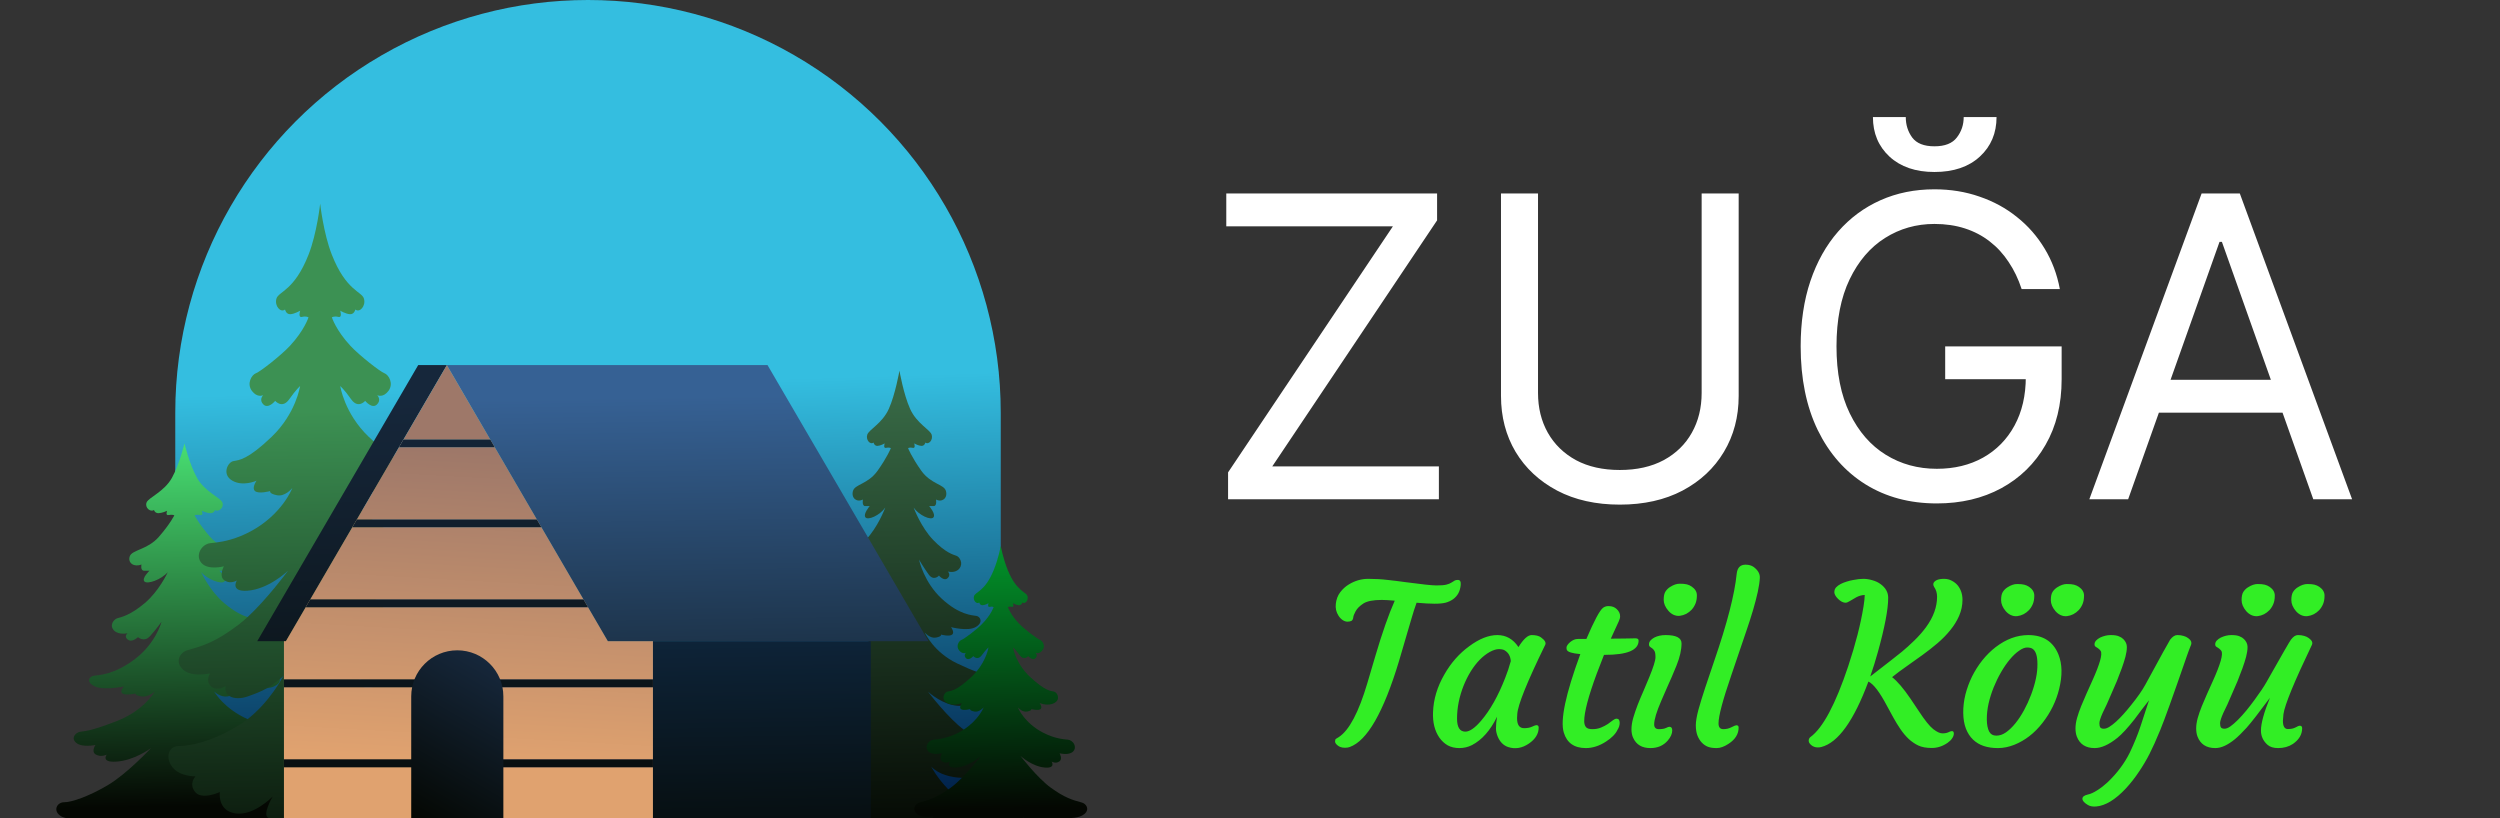 <svg width="666" height="218" viewBox="0 0 666 218" fill="none" xmlns="http://www.w3.org/2000/svg">
<rect x="0" y="0" width="666" height="218" fill="#333333" stroke="none"/>
<g clip-path="url(#clip0_31_231)">
<path d="M266.6 217.933V109.954C266.6 70.671 245.643 34.373 211.623 14.731C177.603 -4.91 135.689 -4.91 101.669 14.731C67.649 34.372 46.692 70.671 46.692 109.954V217.933H266.6Z" fill="url(#paint0_linear_31_231)"/>
<path d="M269.802 217.933H209.422C209.732 217.733 210.122 217.613 210.582 217.613C212.612 217.613 216.912 216.913 222.422 213.633C227.942 210.343 231.162 204.223 231.162 204.223C227.172 208.353 218.492 207.363 217.092 206.363C215.702 205.373 216.732 203.783 216.732 203.783C216.732 203.783 213.222 204.573 211.482 203.083C209.742 201.593 210.802 199.303 212.382 199.333C213.962 199.363 217.922 197.743 222.302 194.523C226.512 191.443 231.612 184.793 232.022 184.243C231.592 184.633 228.062 187.743 224.092 188.033C220.812 188.263 221.862 186.313 221.992 186.093C221.902 186.133 220.742 186.833 219.582 186.073C218.372 185.273 219.462 183.383 219.462 183.383C219.462 183.383 216.432 184.183 215.102 182.783C213.762 181.393 215.042 179.903 215.942 179.703C216.852 179.503 218.062 179.703 224.312 176.703C230.362 173.793 232.752 168.793 232.892 168.483C232.742 168.653 231.402 170.153 229.882 169.853C228.262 169.533 228.542 169.053 228.542 169.053C228.542 169.053 226.302 169.653 225.572 169.053C224.852 168.463 225.882 167.063 225.882 167.063C225.882 167.063 221.462 168.263 219.342 167.063C217.222 165.873 218.002 164.283 219.092 164.083C220.182 163.883 223.642 163.883 228.412 159.433C233.032 155.123 234.342 149.423 234.412 149.073C234.272 149.313 233.122 151.263 231.842 153.033C230.472 154.913 229.092 153.333 229.092 153.333C229.092 153.333 227.762 154.923 226.792 154.033C225.822 153.133 226.732 152.243 226.732 152.243C226.732 152.243 224.732 152.833 223.642 151.443C222.552 150.053 223.582 148.363 224.422 148.063C225.272 147.763 227.332 147.263 230.622 143.843C233.822 140.533 235.722 135.523 235.832 135.223C234.402 137.283 231.212 138.703 230.542 137.813C229.882 136.913 231.692 134.823 231.692 134.823C231.692 134.823 231.392 134.823 230.482 134.823C229.572 134.823 229.872 133.073 229.872 133.073C228.282 133.913 226.732 132.733 227.212 130.843C227.692 128.953 231.212 129.053 233.812 125.373C236.422 121.693 237.322 119.393 237.322 119.393C237.322 119.393 236.902 119.103 236.052 119.303C235.252 119.493 235.642 118.253 235.682 118.123C235.562 118.193 234.562 118.753 233.752 118.783C232.902 118.813 232.712 117.893 232.712 117.893C231.852 118.573 230.602 117.213 231.032 115.823C231.452 114.433 235.022 112.833 236.782 108.923C238.532 105.023 239.612 98.743 239.612 98.743C239.612 98.743 240.692 105.023 242.452 108.923C244.202 112.833 247.772 114.433 248.202 115.823C248.622 117.213 247.382 118.573 246.522 117.893C246.522 117.893 246.332 118.813 245.472 118.783C244.672 118.753 243.672 118.193 243.542 118.123C243.582 118.253 243.972 119.493 243.172 119.303C242.322 119.103 241.912 119.393 241.912 119.393C241.912 119.393 242.812 121.693 245.412 125.373C248.022 129.053 251.532 128.953 252.012 130.843C252.502 132.733 250.942 133.913 249.362 133.073C249.362 133.073 249.652 134.823 248.742 134.823C247.842 134.823 247.532 134.823 247.532 134.823C247.532 134.823 249.352 136.913 248.682 137.813C248.022 138.703 244.822 137.283 243.392 135.223C243.502 135.523 245.412 140.533 248.602 143.843C251.892 147.263 253.952 147.763 254.802 148.063C255.652 148.363 256.682 150.053 255.592 151.443C254.502 152.833 252.502 152.243 252.502 152.243C252.502 152.243 253.412 153.133 252.442 154.033C251.472 154.923 250.142 153.333 250.142 153.333C250.142 153.333 248.762 154.913 247.392 153.033C246.112 151.263 244.962 149.313 244.822 149.073C244.892 149.423 246.192 155.123 250.812 159.433C255.592 163.883 259.042 163.883 260.132 164.083C261.222 164.283 262.012 165.873 259.892 167.063C257.772 168.263 253.352 167.063 253.352 167.063C253.352 167.063 254.382 168.463 253.652 169.053C252.922 169.653 250.682 169.053 250.682 169.053C250.682 169.053 250.972 169.533 249.352 169.853C247.822 170.153 246.482 168.653 246.332 168.483C246.472 168.793 248.862 173.793 254.912 176.703C257.292 177.843 258.942 178.523 260.122 178.933C262.042 179.613 262.722 179.583 263.282 179.703C264.192 179.903 265.462 181.393 264.132 182.783C262.802 184.183 259.772 183.383 259.772 183.383C259.772 183.383 260.862 185.273 259.652 186.073C258.482 186.833 257.322 186.133 257.232 186.093C257.352 186.293 258.252 187.953 255.852 188.043C255.642 188.053 255.402 188.053 255.132 188.033C251.162 187.743 247.632 184.633 247.202 184.243C247.602 184.783 252.562 191.233 256.722 194.373C256.792 194.423 256.852 194.473 256.922 194.523C261.312 197.743 265.272 199.363 266.852 199.333C268.432 199.303 269.482 201.593 267.742 203.083C266.012 204.573 262.492 203.783 262.492 203.783C262.492 203.783 263.522 205.373 262.132 206.363C261.452 206.853 259.022 207.343 256.242 207.223C253.362 207.103 250.102 206.333 248.072 204.223C248.072 204.223 249.702 207.323 252.632 210.293C253.812 211.503 255.212 212.693 256.802 213.633C262.312 216.913 266.612 217.613 268.642 217.613C269.102 217.613 269.492 217.733 269.802 217.933Z" fill="url(#paint1_linear_31_231)"/>
<path d="M82.232 217.303C81.862 217.553 81.432 217.743 80.972 217.873C80.892 217.893 80.812 217.913 80.732 217.933H17.552C17.002 217.803 16.482 217.603 16.052 217.303C14.012 215.873 15.252 213.683 17.112 213.713C18.972 213.743 23.632 212.193 28.782 209.123C33.782 206.143 39.872 199.673 40.242 199.273C39.922 199.513 35.682 202.623 30.892 202.903C26.802 203.143 28.432 201.033 28.432 201.033C28.432 201.033 27.002 201.793 25.582 201.033C24.152 200.273 25.432 198.463 25.432 198.463C25.432 198.463 21.872 199.223 20.312 197.893C18.742 196.563 20.232 195.133 21.302 194.943C22.372 194.753 23.802 194.943 31.142 192.073C38.212 189.323 41.042 184.563 41.232 184.213C41.062 184.373 39.482 185.813 37.692 185.533C35.792 185.223 36.122 184.763 36.122 184.763C36.122 184.763 33.482 185.333 32.632 184.763C31.772 184.193 32.992 182.863 32.992 182.863C32.992 182.863 27.792 184.003 25.292 182.863C22.802 181.723 23.732 180.203 25.012 180.013C26.292 179.823 30.352 179.823 35.962 175.563C41.402 171.443 42.942 165.993 43.022 165.663C42.882 165.863 41.522 167.743 39.992 169.443C38.382 171.253 36.762 169.733 36.762 169.733C36.762 169.733 35.192 171.263 34.052 170.403C32.912 169.543 33.982 168.693 33.982 168.693C33.982 168.693 31.632 169.263 30.352 167.933C29.072 166.603 30.282 164.983 31.282 164.693C32.272 164.413 34.702 163.933 38.572 160.663C42.322 157.493 44.572 152.713 44.702 152.413C43.022 154.383 39.252 155.753 38.472 154.903C37.692 154.043 39.822 152.043 39.822 152.043C39.822 152.043 39.472 152.043 38.402 152.043C37.332 152.043 37.682 150.373 37.682 150.373C35.812 151.173 33.982 150.043 34.552 148.243C35.122 146.433 39.252 146.523 42.322 143.013C45.382 139.493 46.442 137.283 46.442 137.283C46.442 137.283 45.952 137.013 44.952 137.203C44.012 137.383 44.472 136.203 44.522 136.073C44.372 136.143 43.192 136.683 42.252 136.713C41.242 136.743 41.022 135.863 41.022 135.863C40.012 136.513 38.542 135.213 39.042 133.873C39.542 132.543 43.742 131.023 45.812 127.283C47.872 123.543 49.142 118.113 49.142 118.113C49.142 118.113 50.412 123.543 52.472 127.283C54.542 131.023 58.742 132.543 59.242 133.873C59.742 135.213 58.272 136.513 57.262 135.863C57.262 135.863 57.042 136.743 56.032 136.713C55.092 136.683 53.912 136.143 53.762 136.073C53.812 136.203 54.272 137.383 53.332 137.203C52.332 137.013 51.842 137.283 51.842 137.283C51.842 137.283 52.902 139.493 55.962 143.013C56.492 143.613 57.042 144.113 57.612 144.523C60.342 146.553 63.262 146.743 63.732 148.243C64.302 150.043 62.472 151.173 60.602 150.373C60.602 150.373 60.952 152.043 59.882 152.043H59.182C58.652 152.043 58.452 152.043 58.452 152.043C58.452 152.043 58.732 152.303 59.062 152.683C59.562 153.273 60.162 154.133 59.932 154.703C59.912 154.773 59.862 154.843 59.812 154.903C59.022 155.753 55.262 154.383 53.582 152.413C53.712 152.713 55.962 157.493 59.712 160.663C62.582 163.093 64.662 163.983 65.952 164.393C66.392 164.533 66.742 164.623 67.002 164.693C68.002 164.983 69.212 166.603 67.932 167.933C66.652 169.263 64.302 168.693 64.302 168.693C64.302 168.693 65.362 169.543 64.222 170.403C63.092 171.263 61.522 169.733 61.522 169.733C61.522 169.733 56.702 171.313 62.312 175.563C67.932 179.823 71.992 179.823 73.272 180.013C73.852 180.093 74.362 180.463 74.502 180.953C74.682 181.513 74.342 182.243 72.992 182.863C72.482 183.103 71.842 183.233 71.172 183.313C71.162 183.313 71.152 183.313 71.152 183.313C68.552 183.573 65.292 182.863 65.292 182.863C65.292 182.863 66.502 184.193 65.652 184.763C64.792 185.333 62.162 184.763 62.162 184.763C62.162 184.763 62.422 185.133 61.132 185.423C60.972 185.463 60.792 185.503 60.592 185.533C58.802 185.813 57.222 184.373 57.052 184.213C57.232 184.543 59.752 188.793 65.962 191.583C66.342 191.753 66.732 191.913 67.132 192.073C74.482 194.943 75.912 194.753 76.982 194.943C78.042 195.133 79.542 196.563 77.972 197.893C76.412 199.223 72.842 198.463 72.842 198.463C72.842 198.463 74.132 200.273 72.702 201.033C71.282 201.793 69.852 201.033 69.852 201.033C69.852 201.033 71.482 203.143 67.392 202.903C62.602 202.623 58.362 199.513 58.042 199.273C58.412 199.673 64.502 206.143 69.502 209.123C74.652 212.193 79.312 213.743 81.172 213.713C83.032 213.683 84.272 215.873 82.232 217.303Z" fill="url(#paint2_linear_31_231)"/>
<path d="M124.602 204.453C122.542 206.953 118.512 206.813 118.512 206.813C118.512 206.813 120.402 208.763 118.602 210.993C116.792 213.223 112.022 210.993 112.022 210.993C112.022 210.993 112.762 216.003 107.832 216.703C103.072 217.363 98.272 212.513 97.922 212.163C98.182 212.613 100.902 217.333 98.972 217.933H96.122C92.622 217.863 86.292 217.843 80.972 217.873C78.612 217.883 76.452 217.903 74.822 217.933H71.622C69.692 217.333 72.402 212.613 72.662 212.163C72.312 212.513 67.522 217.363 62.762 216.703C57.832 216.003 58.572 210.993 58.572 210.993C58.572 210.993 53.802 213.223 51.992 210.993C50.182 208.763 52.082 206.813 52.082 206.813C52.082 206.813 48.052 206.953 45.992 204.453C43.942 201.943 44.842 198.743 47.592 198.743C50.352 198.743 56.192 197.773 63.672 193.173C64.472 192.683 65.232 192.143 65.962 191.583C71.822 187.013 75.272 180.503 75.512 180.043C75.202 180.373 74.862 180.683 74.502 180.953C74.202 181.203 73.892 181.423 73.572 181.633C72.742 182.313 71.942 182.853 71.172 183.313C71.162 183.313 71.152 183.313 71.152 183.313C69.462 184.303 67.832 184.863 66.012 185.523C64.252 186.163 62.312 186.183 61.132 185.423C60.322 184.923 59.882 184.053 60.102 182.763C58.352 183.883 57.012 183.443 56.432 183.013C54.542 181.623 55.942 179.403 55.942 179.403C55.942 179.403 51.172 180.513 48.812 178.423C46.452 176.333 47.912 173.753 50.032 173.183C54.152 172.053 57.552 170.953 63.502 166.453C64.302 165.853 65.122 165.143 65.952 164.393C71.082 159.643 76.362 152.543 76.732 152.043C76.372 152.373 71.462 156.963 65.932 157.363C61.212 157.713 63.092 154.623 63.092 154.623C63.092 154.623 61.532 155.673 59.932 154.703C59.892 154.683 59.842 154.653 59.802 154.623C59.102 154.143 58.972 153.383 59.062 152.683C59.082 152.453 59.122 152.243 59.182 152.043C59.362 151.373 59.642 150.863 59.642 150.863C59.642 150.863 55.532 151.983 53.722 150.033C51.912 148.083 53.582 144.963 56.072 144.693C56.402 144.663 56.922 144.623 57.612 144.523C59.602 144.273 62.962 143.613 66.832 141.523C74.962 137.133 77.722 130.433 77.882 130.013C77.722 130.203 75.872 132.363 73.782 131.933C71.592 131.493 71.972 130.823 71.972 130.823C71.972 130.823 68.932 131.663 67.942 130.823C67.012 130.033 68.232 128.223 68.342 128.053C68.112 128.153 64.672 129.663 61.882 128.043C59.012 126.373 60.682 123.123 62.162 122.843C63.642 122.563 65.912 122.563 72.392 116.343C78.872 110.123 79.942 102.853 79.942 102.853C79.942 102.853 78.902 103.733 77.042 106.373C75.182 109.013 73.312 106.793 73.312 106.793C73.312 106.793 71.502 109.023 70.192 107.773C68.982 106.613 69.922 105.463 70.092 105.283C69.902 105.363 68.502 105.963 67.122 104.153C65.642 102.203 67.042 99.833 68.192 99.423C69.342 99.003 74.822 94.713 77.192 92.183C81.102 87.993 82.182 84.543 82.182 84.543C82.182 84.543 81.612 84.143 80.462 84.423C79.312 84.703 79.972 82.753 79.972 82.753C79.972 82.753 78.502 83.653 77.342 83.703C76.182 83.743 75.932 82.453 75.932 82.453C74.762 83.403 73.072 81.503 73.642 79.553C74.222 77.603 78.412 77.503 82.212 67.803C84.432 62.143 85.292 54.253 85.292 54.253C85.292 54.253 86.162 62.143 88.382 67.803C92.182 77.503 96.372 77.603 96.952 79.553C97.522 81.503 95.832 83.403 94.662 82.453C94.662 82.453 94.412 83.743 93.252 83.703C92.092 83.653 90.622 82.753 90.622 82.753C90.622 82.753 91.282 84.703 90.122 84.423C88.972 84.143 88.412 84.543 88.412 84.543C88.412 84.543 89.492 87.993 93.402 92.183C95.772 94.713 101.252 99.003 102.402 99.423C103.552 99.833 104.952 102.203 103.472 104.153C102.092 105.963 100.692 105.363 100.502 105.283C100.672 105.463 101.612 106.613 100.402 107.773C99.092 109.023 97.282 106.793 97.282 106.793C97.282 106.793 95.412 109.013 93.552 106.373C91.692 103.733 90.642 102.853 90.642 102.853C90.642 102.853 91.722 110.123 98.202 116.343C104.682 122.563 106.952 122.563 108.432 122.843C109.912 123.123 111.582 126.373 108.712 128.043C105.922 129.663 102.482 128.153 102.252 128.053C102.362 128.223 103.582 130.033 102.652 130.823C101.662 131.663 98.622 130.823 98.622 130.823C98.622 130.823 99.002 131.493 96.812 131.933C94.722 132.363 92.872 130.203 92.712 130.013C92.872 130.433 95.632 137.133 103.762 141.523C108.972 144.333 113.272 144.563 114.512 144.693C117.012 144.963 118.682 148.083 116.872 150.033C115.062 151.983 110.952 150.863 110.952 150.863C110.952 150.863 112.432 153.513 110.792 154.623C109.142 155.733 107.502 154.623 107.502 154.623C107.502 154.623 109.382 157.713 104.662 157.363C99.132 156.963 94.222 152.373 93.862 152.043C94.292 152.633 101.332 162.093 107.092 166.453C113.042 170.953 116.442 172.053 120.562 173.183C122.682 173.753 124.142 176.333 121.782 178.423C119.422 180.513 114.652 179.403 114.652 179.403C114.652 179.403 116.052 181.623 114.162 183.013C113.582 183.443 112.242 183.883 110.492 182.763C111.042 185.923 107.542 186.603 104.582 185.523C101.912 184.563 99.672 183.793 97.022 181.633C96.312 181.173 95.662 180.653 95.082 180.043C95.352 180.553 99.672 188.723 106.922 193.173C114.402 197.773 120.242 198.743 122.992 198.743C125.752 198.743 126.652 201.943 124.602 204.453Z" fill="url(#paint3_linear_31_231)"/>
<path d="M288.892 216.853C287.442 218.073 284.762 217.933 284.762 217.933H272.732C272.682 217.893 272.632 217.843 272.582 217.793C272.592 217.823 272.612 217.863 272.652 217.933H260.552C260.592 217.863 260.612 217.823 260.622 217.793C260.572 217.843 260.522 217.893 260.472 217.933H248.442C248.532 217.633 248.672 217.423 248.672 217.423C248.672 217.423 245.752 218.073 244.312 216.853C242.872 215.623 243.762 214.103 245.052 213.773C247.412 213.153 249.392 212.543 252.632 210.293C252.842 210.143 253.062 209.993 253.292 209.823C254.252 209.123 255.262 208.203 256.242 207.223C258.972 204.503 261.382 201.343 261.382 201.343C261.382 201.343 258.282 204.233 254.772 204.483C251.892 204.693 253.032 202.873 253.032 202.873C253.032 202.873 252.032 203.533 251.032 202.873C250.022 202.223 250.932 200.673 250.932 200.673C250.932 200.673 248.412 201.323 247.312 200.183C246.202 199.033 247.232 197.203 248.752 197.043C249.512 196.973 252.142 196.833 255.322 195.183C255.822 194.923 256.292 194.653 256.722 194.373C260.612 191.853 261.982 188.643 262.062 188.423C261.942 188.573 260.822 189.803 259.562 189.553C258.222 189.293 258.462 188.903 258.462 188.903C258.462 188.903 256.602 189.393 256.002 188.903C255.742 188.693 255.752 188.353 255.852 188.043C255.972 187.683 256.192 187.353 256.242 187.283C256.072 187.353 253.982 188.213 252.302 187.273C250.542 186.283 251.562 184.383 252.462 184.223C253.372 184.053 254.762 184.053 258.722 180.403C259.242 179.923 259.712 179.423 260.122 178.933C262.832 175.693 263.332 172.483 263.332 172.483C263.332 172.483 262.692 172.993 261.562 174.543C260.422 176.093 259.282 174.793 259.282 174.793C259.282 174.793 258.172 176.103 257.372 175.363C256.642 174.693 257.212 174.013 257.312 173.903C257.212 173.943 256.342 174.313 255.492 173.243C254.592 172.103 255.442 170.713 256.152 170.463C256.852 170.223 260.202 167.703 261.642 166.213C264.042 163.763 264.702 161.733 264.702 161.733C264.702 161.733 264.352 161.493 263.652 161.663C262.992 161.813 263.302 160.833 263.342 160.693C263.242 160.743 262.412 161.213 261.742 161.233C261.032 161.263 260.872 160.503 260.872 160.503C260.162 161.063 259.132 159.943 259.482 158.803C259.832 157.653 262.392 157.593 264.712 151.903C266.072 148.573 266.602 145.413 266.602 145.413C266.602 145.413 267.132 148.573 268.482 151.903C270.812 157.593 273.372 157.653 273.722 158.803C274.072 159.943 273.042 161.063 272.322 160.503C272.322 160.503 272.172 161.263 271.462 161.233C270.792 161.213 269.962 160.743 269.862 160.693C269.902 160.833 270.202 161.813 269.552 161.663C268.852 161.493 268.502 161.733 268.502 161.733C268.502 161.733 269.162 163.763 271.552 166.213C273.002 167.703 276.352 170.223 277.052 170.463C277.752 170.713 278.612 172.103 277.702 173.243C276.862 174.313 275.992 173.943 275.892 173.903C275.992 174.013 276.562 174.693 275.832 175.363C275.022 176.103 273.922 174.793 273.922 174.793C273.922 174.793 272.782 176.093 271.642 174.543C270.502 172.993 269.872 172.483 269.872 172.483C269.872 172.483 270.522 176.743 274.482 180.403C278.442 184.053 279.832 184.053 280.732 184.223C281.642 184.383 282.662 186.283 280.902 187.273C279.212 188.213 277.132 187.353 276.962 187.283C277.052 187.413 277.762 188.443 277.202 188.903C276.602 189.393 274.742 188.903 274.742 188.903C274.742 188.903 274.972 189.293 273.632 189.553C272.372 189.803 271.252 188.573 271.132 188.423C271.232 188.673 272.912 192.603 277.882 195.183C281.062 196.833 283.692 196.973 284.452 197.043C285.972 197.203 286.992 199.033 285.892 200.183C284.782 201.323 282.272 200.673 282.272 200.673C282.272 200.673 283.182 202.223 282.172 202.873C281.172 203.533 280.162 202.873 280.162 202.873C280.162 202.873 281.312 204.693 278.432 204.483C274.922 204.233 271.822 201.343 271.822 201.343C271.822 201.343 276.282 207.183 279.912 209.823C283.552 212.463 285.632 213.113 288.142 213.773C289.442 214.103 290.332 215.623 288.892 216.853Z" fill="url(#paint4_linear_31_231)"/>
<path d="M231.987 170.816H173.941V217.933H231.987V170.816Z" fill="url(#paint5_linear_31_231)"/>
<path d="M76.157 170.816H68.523L111.408 97.259H119.043L76.157 170.816Z" fill="url(#paint6_linear_31_231)"/>
<path d="M161.928 170.816H247.353L204.468 97.259H119.043L161.928 170.816Z" fill="url(#paint7_linear_31_231)"/>
<path d="M144.222 140.446H93.863L82.635 159.706H155.451L144.222 140.446Z" fill="url(#paint8_linear_31_231)"/>
<path d="M173.941 170.816H161.928L156.647 161.757H81.439L76.157 170.816H75.644V181.016H173.941V170.816Z" fill="url(#paint9_linear_31_231)"/>
<path d="M131.798 119.136H106.288L95.059 138.396H143.026L131.798 119.136Z" fill="url(#paint10_linear_31_231)"/>
<path d="M119.043 97.259L107.484 117.085H130.602L119.043 97.259Z" fill="url(#paint11_linear_31_231)"/>
<path d="M173.941 183.067H75.644V202.327H173.941V183.067Z" fill="url(#paint12_linear_31_231)"/>
<path d="M173.941 204.377H75.644V217.933H173.941V204.377Z" fill="url(#paint13_linear_31_231)"/>
<path d="M173.941 202.327H75.644V204.378H173.941V202.327Z" fill="url(#paint14_linear_31_231)"/>
<path d="M173.941 202.327H75.644V204.378H173.941V202.327Z" fill="url(#paint15_linear_31_231)"/>
<path d="M173.941 181.016H75.644V183.067H173.941V181.016Z" fill="url(#paint16_linear_31_231)"/>
<path d="M173.941 181.016H75.644V183.067H173.941V181.016Z" fill="url(#paint17_linear_31_231)"/>
<path d="M155.451 159.706H82.635L81.439 161.757H156.647L155.451 159.706Z" fill="url(#paint18_linear_31_231)"/>
<path d="M155.451 159.706H82.635L81.439 161.757H156.647L155.451 159.706Z" fill="url(#paint19_linear_31_231)"/>
<path d="M143.026 138.396H95.059L93.863 140.446H144.222L143.026 138.396Z" fill="url(#paint20_linear_31_231)"/>
<path d="M143.026 138.396H95.059L93.863 140.446H144.222L143.026 138.396Z" fill="url(#paint21_linear_31_231)"/>
<path d="M130.602 117.085H107.484L106.288 119.136H131.798L130.602 117.085Z" fill="url(#paint22_linear_31_231)"/>
<path d="M130.602 117.085H107.484L106.288 119.136H131.798L130.602 117.085Z" fill="url(#paint23_linear_31_231)"/>
<path d="M121.822 173.244C115.043 173.244 109.549 178.739 109.549 185.517V217.932H134.096V185.517C134.096 178.739 128.601 173.244 121.822 173.244Z" fill="url(#paint24_linear_31_231)"/>
<path d="M327.159 133V125.841L371.068 60.295H326.682V51.545H382.841V58.705L338.932 124.25H383.318V133H327.159ZM453.318 51.545H463.182V105.477C463.182 111.045 461.869 116.017 459.244 120.392C456.646 124.741 452.973 128.174 448.227 130.693C443.481 133.186 437.913 134.432 431.523 134.432C425.133 134.432 419.564 133.186 414.818 130.693C410.072 128.174 406.386 124.741 403.761 120.392C401.163 116.017 399.864 111.045 399.864 105.477V51.545H409.727V104.682C409.727 108.659 410.602 112.199 412.352 115.301C414.102 118.377 416.595 120.803 419.83 122.58C423.091 124.33 426.989 125.205 431.523 125.205C436.057 125.205 439.955 124.33 443.216 122.58C446.477 120.803 448.97 118.377 450.693 115.301C452.443 112.199 453.318 108.659 453.318 104.682V51.545ZM538.561 77C537.686 74.322 536.533 71.922 535.101 69.801C533.696 67.653 532.012 65.824 530.05 64.312C528.114 62.801 525.913 61.648 523.447 60.852C520.982 60.057 518.277 59.659 515.334 59.659C510.508 59.659 506.12 60.905 502.169 63.398C498.218 65.89 495.076 69.562 492.743 74.415C490.41 79.267 489.243 85.22 489.243 92.273C489.243 99.326 490.423 105.278 492.783 110.131C495.143 114.983 498.338 118.655 502.368 121.148C506.398 123.64 510.932 124.886 515.97 124.886C520.637 124.886 524.747 123.892 528.3 121.903C531.879 119.888 534.663 117.051 536.652 113.392C538.667 109.706 539.675 105.371 539.675 100.386L542.697 101.023H518.197V92.273H549.22V101.023C549.22 107.731 547.788 113.564 544.925 118.523C542.088 123.481 538.163 127.326 533.152 130.057C528.167 132.761 522.44 134.114 515.97 134.114C508.758 134.114 502.421 132.417 496.959 129.023C491.523 125.629 487.281 120.803 484.232 114.545C481.209 108.288 479.697 100.864 479.697 92.273C479.697 85.829 480.559 80.036 482.283 74.892C484.033 69.722 486.499 65.32 489.68 61.688C492.862 58.055 496.627 55.271 500.976 53.335C505.324 51.4 510.11 50.432 515.334 50.432C519.629 50.432 523.633 51.081 527.345 52.381C531.084 53.653 534.411 55.47 537.328 57.83C540.271 60.163 542.724 62.96 544.686 66.222C546.648 69.456 548 73.049 548.743 77H538.561ZM523.129 31.182H531.879C531.879 35.477 530.394 38.99 527.425 41.722C524.455 44.453 520.425 45.818 515.334 45.818C510.322 45.818 506.332 44.453 503.362 41.722C500.419 38.99 498.947 35.477 498.947 31.182H507.697C507.697 33.25 508.268 35.066 509.408 36.631C510.574 38.195 512.55 38.977 515.334 38.977C518.118 38.977 520.107 38.195 521.3 36.631C522.519 35.066 523.129 33.25 523.129 31.182ZM566.939 133H556.598L586.507 51.545H596.689L626.598 133H616.257L591.916 64.432H591.28L566.939 133ZM570.757 101.182H612.439V109.932H570.757V101.182Z" fill="white"/>
<path d="M387.118 159.619C386.561 160.022 385.908 160.329 385.159 160.541C384.429 160.733 383.44 160.829 382.191 160.829C380.962 160.829 379.359 160.742 377.38 160.569C376.919 161.818 376.449 163.277 375.969 164.948L372.656 176.241C368.565 189.762 364.205 197.348 359.577 199C359.25 199.134 358.828 199.202 358.309 199.202C357.81 199.202 357.397 199.134 357.07 199C356.763 198.885 356.504 198.731 356.292 198.539C355.87 198.193 355.659 197.848 355.659 197.502C355.659 197.156 355.745 196.926 355.918 196.811L356.667 196.35C359.433 194.544 361.968 189.743 364.272 181.945L366.347 174.916C368.21 168.597 369.948 163.633 371.561 160.022C370.044 159.888 368.891 159.82 368.104 159.82C365.838 159.82 364.205 160.137 363.207 160.771C362.227 161.405 361.536 162.096 361.132 162.845C360.748 163.575 360.547 164.084 360.527 164.372C360.47 164.91 360.297 165.256 360.009 165.409C359.721 165.544 359.365 165.611 358.943 165.611C358.54 165.611 358.117 165.467 357.675 165.179C357.234 164.871 356.869 164.487 356.581 164.026C355.966 163.085 355.726 162.029 355.86 160.857C355.995 159.667 356.379 158.649 357.013 157.804C357.666 156.939 358.434 156.238 359.317 155.701C360.95 154.702 362.669 154.203 364.474 154.203C366.299 154.203 368.018 154.299 369.631 154.491C371.263 154.664 372.886 154.865 374.5 155.096C378.782 155.672 381.51 155.96 382.681 155.96C383.853 155.96 384.717 155.893 385.274 155.758C385.85 155.624 386.34 155.422 386.743 155.153C387.146 154.884 387.425 154.712 387.579 154.635C387.751 154.539 388.02 154.491 388.385 154.491C388.961 154.491 389.211 154.932 389.134 155.816C389.057 156.68 388.846 157.429 388.5 158.063C388.155 158.678 387.694 159.196 387.118 159.619ZM404.144 191.337C404.144 193.104 404.768 193.987 406.016 193.987C406.88 193.987 407.591 193.853 408.148 193.584C408.724 193.315 409.108 193.181 409.3 193.181C409.704 193.181 409.905 193.392 409.905 193.814C409.905 195.466 409.041 196.887 407.312 198.078C405.488 199.326 403.625 199.634 401.724 199C400.475 198.558 399.553 197.608 398.958 196.148C398.67 195.399 398.526 194.717 398.526 194.103C398.526 193.104 398.622 192.048 398.814 190.934C397.028 194.583 394.81 197.099 392.159 198.481C391.103 199.019 389.979 199.288 388.789 199.288C387.598 199.288 386.561 199.048 385.677 198.568C384.813 198.069 384.074 197.387 383.459 196.522C382.211 194.717 381.644 192.451 381.759 189.724C381.875 186.305 382.883 182.954 384.784 179.669C386.532 176.597 388.741 174.09 391.41 172.15C394.08 170.172 396.576 169.183 398.9 169.183C401.224 169.183 403.097 170.249 404.518 172.381C405.843 170.249 407.015 169.183 408.033 169.183C409.127 169.183 409.953 169.385 410.51 169.788C411.567 170.556 411.941 171.229 411.634 171.805C406.813 181.676 404.336 187.822 404.201 190.242C404.163 190.588 404.144 190.953 404.144 191.337ZM388.155 191.452C388.155 193.757 388.894 194.909 390.373 194.909C391.506 194.909 392.899 193.949 394.55 192.028C396.97 189.205 399.112 185.402 400.975 180.62C401.57 179.122 402.069 177.624 402.473 176.126C402.396 174.82 401.848 173.86 400.831 173.245C400.485 173.034 399.966 172.928 399.275 172.928C398.603 172.928 397.806 173.178 396.884 173.677C395.981 174.177 395.098 174.858 394.233 175.723C393.388 176.587 392.591 177.614 391.842 178.805C391.112 179.977 390.469 181.254 389.912 182.637C388.741 185.594 388.155 188.533 388.155 191.452ZM430.647 191.452C431.204 191.452 431.483 191.827 431.483 192.576C431.483 193.209 431.291 193.824 430.907 194.419C430.388 195.533 429.351 196.59 427.795 197.588C426.028 198.722 424.252 199.288 422.466 199.288C419.374 199.288 417.415 197.905 416.589 195.14C415.609 191.855 417.079 184.893 420.997 174.253C418.788 174.061 417.588 173.677 417.396 173.101C417.338 172.928 417.309 172.746 417.309 172.554C417.309 172.342 417.396 172.102 417.568 171.833C417.76 171.565 418 171.305 418.289 171.056C418.961 170.499 419.643 170.22 420.334 170.22H422.61C424.684 165.361 426.163 162.596 427.046 161.923C427.469 161.616 427.939 161.462 428.458 161.462C428.977 161.462 429.409 161.53 429.754 161.664C430.1 161.799 430.407 161.991 430.676 162.24C431.291 162.816 431.598 163.46 431.598 164.17C431.598 164.555 431.483 164.996 431.252 165.496L429.121 170.134H429.812C431.003 170.134 431.963 170.124 432.693 170.105C432.693 170.105 433.24 170.095 434.335 170.076C434.7 170.057 435.151 170.047 435.689 170.047C436.246 170.047 436.524 170.249 436.524 170.652C436.524 173.188 433.528 174.455 427.536 174.455H427.306L425.347 179.525C423.138 185.518 422.034 189.714 422.034 192.115C422.034 192.787 422.187 193.315 422.495 193.699C422.802 194.064 423.378 194.247 424.223 194.247C425.068 194.247 425.836 194.103 426.528 193.814C427.219 193.526 427.824 193.209 428.343 192.864C428.861 192.499 429.303 192.172 429.668 191.884C430.052 191.596 430.379 191.452 430.647 191.452ZM450.641 162.442C450.218 162.884 449.738 163.249 449.2 163.537C448.662 163.806 448.096 163.978 447.5 164.055C446.905 164.113 446.339 164.017 445.801 163.767C445.282 163.517 444.831 163.162 444.447 162.701C443.621 161.741 443.208 160.771 443.208 159.792C443.208 158.812 443.362 158.082 443.669 157.602C443.995 157.103 444.399 156.699 444.879 156.392C445.801 155.797 446.665 155.499 447.472 155.499C448.298 155.499 448.931 155.557 449.373 155.672C449.834 155.787 450.257 155.979 450.641 156.248C451.582 156.882 452.052 157.66 452.052 158.582C452.052 159.484 451.918 160.243 451.649 160.857C451.399 161.453 451.063 161.981 450.641 162.442ZM444.735 193.613C445.234 193.613 445.484 193.939 445.484 194.592C445.484 195.457 445.09 196.35 444.303 197.271C443.15 198.616 441.604 199.288 439.665 199.288C437.437 199.288 435.91 198.385 435.084 196.58C434.777 195.946 434.623 195.178 434.623 194.275C434.623 193.373 434.777 192.374 435.084 191.279C435.41 190.165 435.804 189.003 436.265 187.793C436.745 186.564 437.264 185.326 437.821 184.077L439.348 180.447C440.462 177.739 441.019 175.953 441.019 175.089C441.019 174.225 440.923 173.658 440.73 173.389C440.558 173.101 440.366 172.88 440.154 172.727L439.578 172.323C439.386 172.189 439.29 171.958 439.29 171.632C439.29 171.286 439.415 170.96 439.665 170.652C439.933 170.345 440.279 170.076 440.702 169.846C441.566 169.404 442.574 169.183 443.727 169.183C446.55 169.183 447.961 169.923 447.961 171.401C447.961 173.13 447.51 175.108 446.607 177.336C445.705 179.545 444.937 181.331 444.303 182.694L442.574 186.67C441.307 189.589 440.673 191.692 440.673 192.979C440.673 193.824 441.095 194.247 441.94 194.247C442.766 194.247 443.39 194.141 443.813 193.93C444.236 193.718 444.543 193.613 444.735 193.613ZM453.377 197.848C452.897 197.348 452.504 196.715 452.196 195.946C451.908 195.159 451.764 194.256 451.764 193.238C451.764 192.201 451.995 190.818 452.456 189.09C452.936 187.361 453.541 185.393 454.271 183.184L456.69 176.011C460.128 166.024 462.116 158.303 462.654 152.849C462.827 151.235 463.614 150.429 465.016 150.429C465.9 150.429 466.629 150.64 467.206 151.062C468.319 151.908 468.857 152.849 468.819 153.886C468.78 154.923 468.598 156.19 468.271 157.688C467.945 159.167 467.522 160.79 467.004 162.557C466.485 164.305 465.89 166.158 465.218 168.117L461.242 179.813C458.957 186.459 457.814 190.751 457.814 192.691C457.814 193.728 458.236 194.247 459.082 194.247C459.888 194.247 460.618 194.074 461.271 193.728C461.943 193.382 462.375 193.209 462.567 193.209C462.971 193.209 463.172 193.411 463.172 193.814C463.172 195.524 462.299 196.955 460.551 198.107C459.379 198.894 458.304 199.288 457.324 199.288C456.364 199.288 455.586 199.173 454.991 198.942C454.395 198.712 453.858 198.347 453.377 197.848ZM519.983 194.765C520.329 194.765 520.501 194.976 520.501 195.399C520.501 195.821 520.357 196.244 520.069 196.667C519.8 197.089 519.397 197.492 518.859 197.876C517.534 198.798 516.123 199.259 514.625 199.259C513.146 199.259 511.945 199.038 511.023 198.597C510.102 198.155 509.247 197.569 508.459 196.839C507.672 196.09 506.952 195.236 506.299 194.275C505.646 193.315 505.031 192.316 504.455 191.279L502.755 188.168C500.777 184.404 499.106 182.205 497.743 181.571C493.844 192.038 489.667 197.848 485.211 199C484.923 199.077 484.606 199.115 484.26 199.115C483.895 199.115 483.569 199.058 483.281 198.942C482.973 198.827 482.714 198.674 482.503 198.481C482.061 198.117 481.84 197.732 481.84 197.329C481.84 196.907 481.994 196.58 482.301 196.35C485.624 193.91 488.975 187.63 492.355 177.509C494.314 171.613 495.678 166.293 496.446 161.549C496.658 160.224 496.763 159.206 496.763 158.495C495.976 158.534 495.236 158.735 494.545 159.1C493.873 159.465 493.297 159.801 492.816 160.108C492.336 160.416 491.943 160.569 491.635 160.569C491.328 160.569 490.992 160.473 490.627 160.281C490.281 160.089 489.964 159.849 489.676 159.561C489.004 158.889 488.668 158.293 488.668 157.775C488.668 157.256 488.822 156.824 489.129 156.479C489.455 156.133 489.859 155.835 490.339 155.585C490.819 155.336 491.347 155.125 491.923 154.952C492.519 154.76 493.095 154.616 493.652 154.52C494.708 154.308 495.62 154.203 496.389 154.203C497.157 154.203 497.964 154.327 498.809 154.577C499.654 154.808 500.383 155.153 500.998 155.614C502.342 156.594 503.015 157.804 503.015 159.244C503.015 162.298 502.093 167.138 500.249 173.764C499.654 175.915 498.981 178.066 498.232 180.217C502.88 176.625 505.694 174.426 506.673 173.62C507.672 172.794 508.767 171.805 509.958 170.652C511.148 169.5 512.195 168.309 513.098 167.08C515.057 164.391 516.036 161.693 516.036 158.985C516.036 157.986 515.777 157.112 515.258 156.363C515.105 156.114 515.028 155.874 515.028 155.643C515.028 155.413 515.114 155.201 515.287 155.009C515.479 154.817 515.71 154.654 515.979 154.52C516.478 154.308 517.112 154.203 517.88 154.203C518.667 154.203 519.368 154.375 519.983 154.721C520.617 155.048 521.145 155.47 521.567 155.989C522.393 157.045 522.806 158.313 522.806 159.792C522.806 161.251 522.508 162.672 521.913 164.055C521.318 165.419 520.521 166.706 519.522 167.916C518.542 169.125 517.409 170.278 516.123 171.373C514.836 172.467 513.501 173.514 512.118 174.513L507.912 177.509C506.529 178.469 505.243 179.429 504.052 180.39C505.454 181.484 507.086 183.395 508.949 186.123L511.167 189.436C512.762 191.875 514.048 193.478 515.028 194.247C516.007 194.996 516.814 195.37 517.448 195.37C518.101 195.37 518.629 195.274 519.032 195.082C519.436 194.871 519.752 194.765 519.983 194.765ZM525.629 197.041C524.823 196.273 524.189 195.303 523.728 194.131C523.267 192.941 523.027 191.539 523.008 189.925C522.989 188.312 523.181 186.68 523.584 185.028C524.007 183.376 524.592 181.782 525.341 180.246C526.11 178.709 527.022 177.269 528.078 175.924C529.154 174.58 530.335 173.408 531.622 172.41C534.426 170.259 537.335 169.183 540.351 169.183C544.307 169.183 546.986 170.921 548.388 174.397C549.387 176.913 549.444 179.958 548.561 183.53C547.754 186.814 546.276 189.829 544.125 192.576C541.993 195.322 539.477 197.271 536.577 198.424C535.117 199 533.677 199.288 532.255 199.288C530.853 199.288 529.595 199.106 528.481 198.741C527.387 198.376 526.436 197.809 525.629 197.041ZM531.132 183.069C530.556 184.49 530.095 185.95 529.749 187.448C529.423 188.946 529.269 190.367 529.288 191.711C529.307 193.037 529.509 194.083 529.893 194.852C530.296 195.601 530.94 195.975 531.823 195.975C532.707 195.975 533.571 195.677 534.416 195.082C535.28 194.467 536.116 193.661 536.922 192.662C537.729 191.663 538.488 190.511 539.198 189.205C539.909 187.899 540.533 186.535 541.071 185.114C542.242 182.022 542.809 179.276 542.771 176.875C542.771 174.762 542.338 173.418 541.474 172.842C541.128 172.611 540.639 172.496 540.005 172.496C539.39 172.496 538.68 172.784 537.873 173.36C537.066 173.917 536.26 174.676 535.453 175.636C534.646 176.597 533.869 177.72 533.12 179.007C532.371 180.294 531.708 181.648 531.132 183.069ZM553.775 162.528C553.353 162.97 552.873 163.335 552.335 163.623C551.797 163.892 551.231 164.065 550.635 164.142C550.04 164.199 549.473 164.103 548.936 163.854C548.417 163.604 547.966 163.258 547.582 162.816C546.756 161.837 546.343 160.857 546.343 159.878C546.343 158.898 546.496 158.169 546.804 157.688C547.13 157.189 547.534 156.786 548.014 156.479C548.936 155.883 549.8 155.585 550.606 155.585C551.432 155.585 552.066 155.643 552.508 155.758C552.969 155.874 553.401 156.066 553.804 156.334C554.726 156.968 555.187 157.746 555.187 158.668C555.187 159.571 555.053 160.329 554.784 160.944C554.534 161.539 554.198 162.067 553.775 162.528ZM540.523 162.528C540.101 162.97 539.621 163.335 539.083 163.623C538.545 163.892 537.979 164.065 537.383 164.142C536.788 164.199 536.221 164.103 535.684 163.854C535.165 163.604 534.714 163.258 534.33 162.816C533.504 161.837 533.091 160.857 533.091 159.878C533.091 158.898 533.244 158.169 533.552 157.688C533.878 157.189 534.282 156.786 534.762 156.479C535.684 155.883 536.548 155.585 537.354 155.585C538.18 155.585 538.814 155.643 539.256 155.758C539.717 155.874 540.149 156.066 540.552 156.334C541.474 156.968 541.935 157.746 541.935 158.668C541.935 159.571 541.801 160.329 541.532 160.944C541.282 161.539 540.946 162.067 540.523 162.528ZM553.257 196.206C553.026 195.572 552.911 194.852 552.911 194.045C552.911 193.219 553.046 192.307 553.314 191.308C553.603 190.29 553.967 189.234 554.409 188.139C554.851 187.044 555.331 185.921 555.85 184.769L557.405 181.312C559.403 176.875 560.142 174.244 559.624 173.418C559.393 173.053 558.961 172.688 558.327 172.323C558.097 172.189 557.981 171.958 557.981 171.632C557.981 171.286 558.116 170.96 558.385 170.652C558.673 170.345 559.038 170.076 559.479 169.846C560.421 169.404 561.362 169.183 562.303 169.183C563.244 169.183 563.954 169.289 564.435 169.5C564.934 169.692 565.337 169.942 565.645 170.249C566.278 170.883 566.595 171.584 566.595 172.352C566.595 173.12 566.47 173.985 566.221 174.945C565.971 175.886 565.645 176.913 565.241 178.027C564.838 179.141 564.396 180.294 563.916 181.484C562.591 184.596 561.698 186.651 561.237 187.649L560.171 189.868C559.576 191.193 559.278 192.124 559.278 192.662C559.278 193.2 559.364 193.584 559.537 193.814C559.71 194.026 560.017 194.131 560.459 194.131C560.92 194.131 561.419 193.958 561.957 193.613C562.514 193.267 563.109 192.806 563.743 192.23C564.377 191.654 565.03 190.991 565.702 190.242C566.394 189.474 567.066 188.677 567.719 187.851C569.428 185.738 570.696 183.924 571.521 182.406C575.67 174.762 577.869 170.768 578.119 170.422C578.752 169.596 579.386 169.183 580.02 169.183C580.673 169.183 581.24 169.26 581.72 169.414C582.2 169.548 582.613 169.75 582.958 170.019C583.727 170.576 583.957 171.2 583.65 171.891C583.362 172.583 583.007 173.533 582.584 174.743C578.935 185.326 576.563 191.923 575.468 194.535C574.393 197.147 573.452 199.24 572.645 200.815C571.838 202.409 570.888 204.013 569.793 205.626C568.717 207.239 567.565 208.708 566.336 210.034C563.532 213.03 560.901 214.633 558.442 214.845C557.501 214.922 556.752 214.787 556.195 214.441C555.235 213.865 554.755 213.318 554.755 212.799C554.755 212.281 555.187 211.916 556.051 211.705C556.935 211.513 557.837 211.109 558.759 210.495C559.7 209.899 560.603 209.198 561.467 208.392C564.002 205.972 565.971 203.34 567.373 200.498C568.564 198.001 569.524 195.639 570.254 193.411L572.501 186.555C571.944 187.227 571.329 188.014 570.657 188.917L568.583 191.683C566.778 193.968 565.28 195.591 564.089 196.551C561.823 198.376 559.796 199.288 558.01 199.288C555.629 199.288 554.044 198.261 553.257 196.206ZM612.631 193.325C613.073 193.325 613.294 193.546 613.294 193.987C613.294 195.658 612.468 197.06 610.816 198.193C609.702 198.923 608.396 199.288 606.898 199.288C605.669 199.288 604.728 199 604.075 198.424C602.904 197.387 602.318 196.119 602.318 194.621C602.318 192.72 603.115 189.81 604.709 185.892C601.751 189.887 599.677 192.547 598.486 193.872C597.296 195.178 596.258 196.196 595.375 196.926C593.454 198.501 591.716 199.288 590.161 199.288C587.779 199.288 586.195 198.261 585.407 196.206C585.177 195.572 585.062 194.852 585.062 194.045C585.062 193.219 585.196 192.307 585.465 191.308C585.753 190.29 586.118 189.234 586.56 188.139C587.001 187.044 587.481 185.921 588 184.769L589.556 181.312C591.553 176.875 592.292 174.244 591.774 173.418C591.543 173.053 591.111 172.688 590.478 172.323C590.247 172.189 590.132 171.958 590.132 171.632C590.132 171.286 590.266 170.96 590.535 170.652C590.823 170.345 591.188 170.076 591.63 169.846C592.571 169.404 593.512 169.183 594.453 169.183C595.394 169.183 596.105 169.289 596.585 169.5C597.084 169.692 597.488 169.942 597.795 170.249C598.429 170.883 598.746 171.584 598.746 172.352C598.746 173.12 598.621 173.985 598.371 174.945C598.121 175.886 597.795 176.913 597.392 178.027C596.988 179.141 596.547 180.294 596.066 181.484C594.741 184.596 593.848 186.651 593.387 187.649L592.321 189.868C591.726 191.193 591.428 192.124 591.428 192.662C591.428 193.2 591.515 193.584 591.688 193.814C591.86 194.026 592.168 194.131 592.609 194.131C593.07 194.131 593.598 193.92 594.194 193.498C594.789 193.075 595.442 192.508 596.153 191.798C596.863 191.087 597.603 190.271 598.371 189.349C599.139 188.408 599.888 187.438 600.618 186.439C602.059 184.48 603.115 182.906 603.787 181.715C607.859 174.513 610.029 170.748 610.298 170.422C610.912 169.596 611.537 169.183 612.17 169.183C612.823 169.183 613.39 169.26 613.87 169.414C614.35 169.548 614.763 169.75 615.109 170.019C615.916 170.614 616.175 171.209 615.887 171.805C611.201 181.58 608.675 187.726 608.31 190.242C608.214 191.106 608.166 191.702 608.166 192.028C608.166 193.488 608.608 194.218 609.491 194.218C610.317 194.218 610.999 194.074 611.537 193.786C612.074 193.478 612.439 193.325 612.631 193.325ZM617.846 162.528C617.423 162.97 616.943 163.335 616.405 163.623C615.868 163.892 615.301 164.065 614.706 164.142C614.11 164.199 613.544 164.103 613.006 163.854C612.487 163.604 612.036 163.258 611.652 162.816C610.826 161.837 610.413 160.857 610.413 159.878C610.413 158.898 610.567 158.169 610.874 157.688C611.201 157.189 611.604 156.786 612.084 156.479C613.006 155.883 613.87 155.585 614.677 155.585C615.503 155.585 616.136 155.643 616.578 155.758C617.039 155.874 617.471 156.066 617.875 156.334C618.796 156.968 619.257 157.746 619.257 158.668C619.257 159.571 619.123 160.329 618.854 160.944C618.604 161.539 618.268 162.067 617.846 162.528ZM604.594 162.528C604.171 162.97 603.691 163.335 603.153 163.623C602.616 163.892 602.049 164.065 601.454 164.142C600.858 164.199 600.292 164.103 599.754 163.854C599.235 163.604 598.784 163.258 598.4 162.816C597.574 161.837 597.161 160.857 597.161 159.878C597.161 158.898 597.315 158.169 597.622 157.688C597.949 157.189 598.352 156.786 598.832 156.479C599.754 155.883 600.618 155.585 601.425 155.585C602.251 155.585 602.884 155.643 603.326 155.758C603.787 155.874 604.219 156.066 604.623 156.334C605.544 156.968 606.005 157.746 606.005 158.668C606.005 159.571 605.871 160.329 605.602 160.944C605.352 161.539 605.016 162.067 604.594 162.528Z" fill="#32EE25"/>
</g>
<defs>
<linearGradient id="paint0_linear_31_231" x1="158.217" y1="215.192" x2="152" y2="9.006" gradientUnits="userSpaceOnUse">
<stop stop-color="#002049"/>
<stop offset="0.547" stop-color="#34BEE0"/>
</linearGradient>
<linearGradient id="paint1_linear_31_231" x1="239.693" y1="223.037" x2="237.862" y2="107.064" gradientUnits="userSpaceOnUse">
<stop stop-color="#040702"/>
<stop offset="1" stop-color="#366744"/>
</linearGradient>
<linearGradient id="paint2_linear_31_231" x1="49.13" y1="214.84" x2="47.525" y2="113.173" gradientUnits="userSpaceOnUse">
<stop stop-color="#040702"/>
<stop offset="1" stop-color="#4BE977"/>
</linearGradient>
<linearGradient id="paint3_linear_31_231" x1="85.885" y1="238.814" x2="83.844" y2="109.517" gradientUnits="userSpaceOnUse">
<stop stop-color="#040702"/>
<stop offset="1" stop-color="#3C9153"/>
</linearGradient>
<linearGradient id="paint4_linear_31_231" x1="266.601" y1="215.422" x2="265.056" y2="117.582" gradientUnits="userSpaceOnUse">
<stop stop-color="#040702"/>
<stop offset="1" stop-color="#00CC3A"/>
</linearGradient>
<linearGradient id="paint5_linear_31_231" x1="203.644" y1="237.418" x2="201.557" y2="105.27" gradientUnits="userSpaceOnUse">
<stop stop-color="#040702"/>
<stop offset="1" stop-color="#173F6D"/>
</linearGradient>
<linearGradient id="paint6_linear_31_231" x1="95.442" y1="239.126" x2="93.356" y2="106.979" gradientUnits="userSpaceOnUse">
<stop stop-color="#040702"/>
<stop offset="1" stop-color="#16273B"/>
</linearGradient>
<linearGradient id="paint7_linear_31_231" x1="184.835" y1="237.715" x2="182.749" y2="105.567" gradientUnits="userSpaceOnUse">
<stop stop-color="#040702"/>
<stop offset="1" stop-color="#366194"/>
</linearGradient>
<linearGradient id="paint8_linear_31_231" x1="115.999" y1="213.672" x2="121.279" y2="120.072" gradientUnits="userSpaceOnUse">
<stop offset="0.12" stop-color="#E0A26F"/>
<stop offset="1" stop-color="#9E7869"/>
</linearGradient>
<linearGradient id="paint9_linear_31_231" x1="122.642" y1="214.047" x2="127.922" y2="120.446" gradientUnits="userSpaceOnUse">
<stop offset="0.12" stop-color="#E0A26F"/>
<stop offset="1" stop-color="#9E7869"/>
</linearGradient>
<linearGradient id="paint10_linear_31_231" x1="114.801" y1="213.605" x2="120.08" y2="120.004" gradientUnits="userSpaceOnUse">
<stop offset="0.12" stop-color="#E0A26F"/>
<stop offset="1" stop-color="#9E7869"/>
</linearGradient>
<linearGradient id="paint11_linear_31_231" x1="113.602" y1="213.537" x2="118.882" y2="119.937" gradientUnits="userSpaceOnUse">
<stop offset="0.12" stop-color="#E0A26F"/>
<stop offset="1" stop-color="#9E7869"/>
</linearGradient>
<linearGradient id="paint12_linear_31_231" x1="123.585" y1="214.1" x2="128.865" y2="120.5" gradientUnits="userSpaceOnUse">
<stop offset="0.12" stop-color="#E0A26F"/>
<stop offset="1" stop-color="#9E7869"/>
</linearGradient>
<linearGradient id="paint13_linear_31_231" x1="124.623" y1="214.159" x2="129.903" y2="120.559" gradientUnits="userSpaceOnUse">
<stop offset="0.12" stop-color="#E0A26F"/>
<stop offset="1" stop-color="#9E7869"/>
</linearGradient>
<linearGradient id="paint14_linear_31_231" x1="124.185" y1="214.134" x2="129.464" y2="120.535" gradientUnits="userSpaceOnUse">
<stop stop-color="#9E7869"/>
<stop offset="0.853" stop-color="#CC987D"/>
</linearGradient>
<linearGradient id="paint15_linear_31_231" x1="125.35" y1="238.654" x2="123.264" y2="106.507" gradientUnits="userSpaceOnUse">
<stop stop-color="#040702"/>
<stop offset="1" stop-color="#16273B"/>
</linearGradient>
<linearGradient id="paint16_linear_31_231" x1="122.986" y1="214.067" x2="128.266" y2="120.466" gradientUnits="userSpaceOnUse">
<stop stop-color="#9E7869"/>
<stop offset="0.853" stop-color="#CC987D"/>
</linearGradient>
<linearGradient id="paint17_linear_31_231" x1="125.687" y1="238.65" x2="123.6" y2="106.5" gradientUnits="userSpaceOnUse">
<stop stop-color="#040702"/>
<stop offset="1" stop-color="#16273B"/>
</linearGradient>
<linearGradient id="paint18_linear_31_231" x1="116.114" y1="213.679" x2="121.394" y2="120.078" gradientUnits="userSpaceOnUse">
<stop stop-color="#9E7869"/>
<stop offset="0.853" stop-color="#CC987D"/>
</linearGradient>
<linearGradient id="paint19_linear_31_231" x1="120.258" y1="238.735" x2="118.172" y2="106.587" gradientUnits="userSpaceOnUse">
<stop stop-color="#040702"/>
<stop offset="1" stop-color="#16273B"/>
</linearGradient>
<linearGradient id="paint20_linear_31_231" x1="114.916" y1="213.61" x2="120.196" y2="120.011" gradientUnits="userSpaceOnUse">
<stop stop-color="#9E7869"/>
<stop offset="0.853" stop-color="#CC987D"/>
</linearGradient>
<linearGradient id="paint21_linear_31_231" x1="120.595" y1="238.728" x2="118.508" y2="106.582" gradientUnits="userSpaceOnUse">
<stop stop-color="#040702"/>
<stop offset="1" stop-color="#16273B"/>
</linearGradient>
<linearGradient id="paint22_linear_31_231" x1="113.718" y1="213.542" x2="118.997" y2="119.943" gradientUnits="userSpaceOnUse">
<stop stop-color="#9E7869"/>
<stop offset="0.853" stop-color="#CC987D"/>
</linearGradient>
<linearGradient id="paint23_linear_31_231" x1="120.931" y1="238.722" x2="118.845" y2="106.577" gradientUnits="userSpaceOnUse">
<stop stop-color="#040702"/>
<stop offset="1" stop-color="#16273B"/>
</linearGradient>
<linearGradient id="paint24_linear_31_231" x1="111.023" y1="218.784" x2="134.266" y2="178.527" gradientUnits="userSpaceOnUse">
<stop stop-color="#040702"/>
<stop offset="1" stop-color="#16273B"/>
</linearGradient>
<clipPath id="clip0_31_231">
<rect width="666" height="218" fill="white"/>
</clipPath>
</defs>
</svg>

